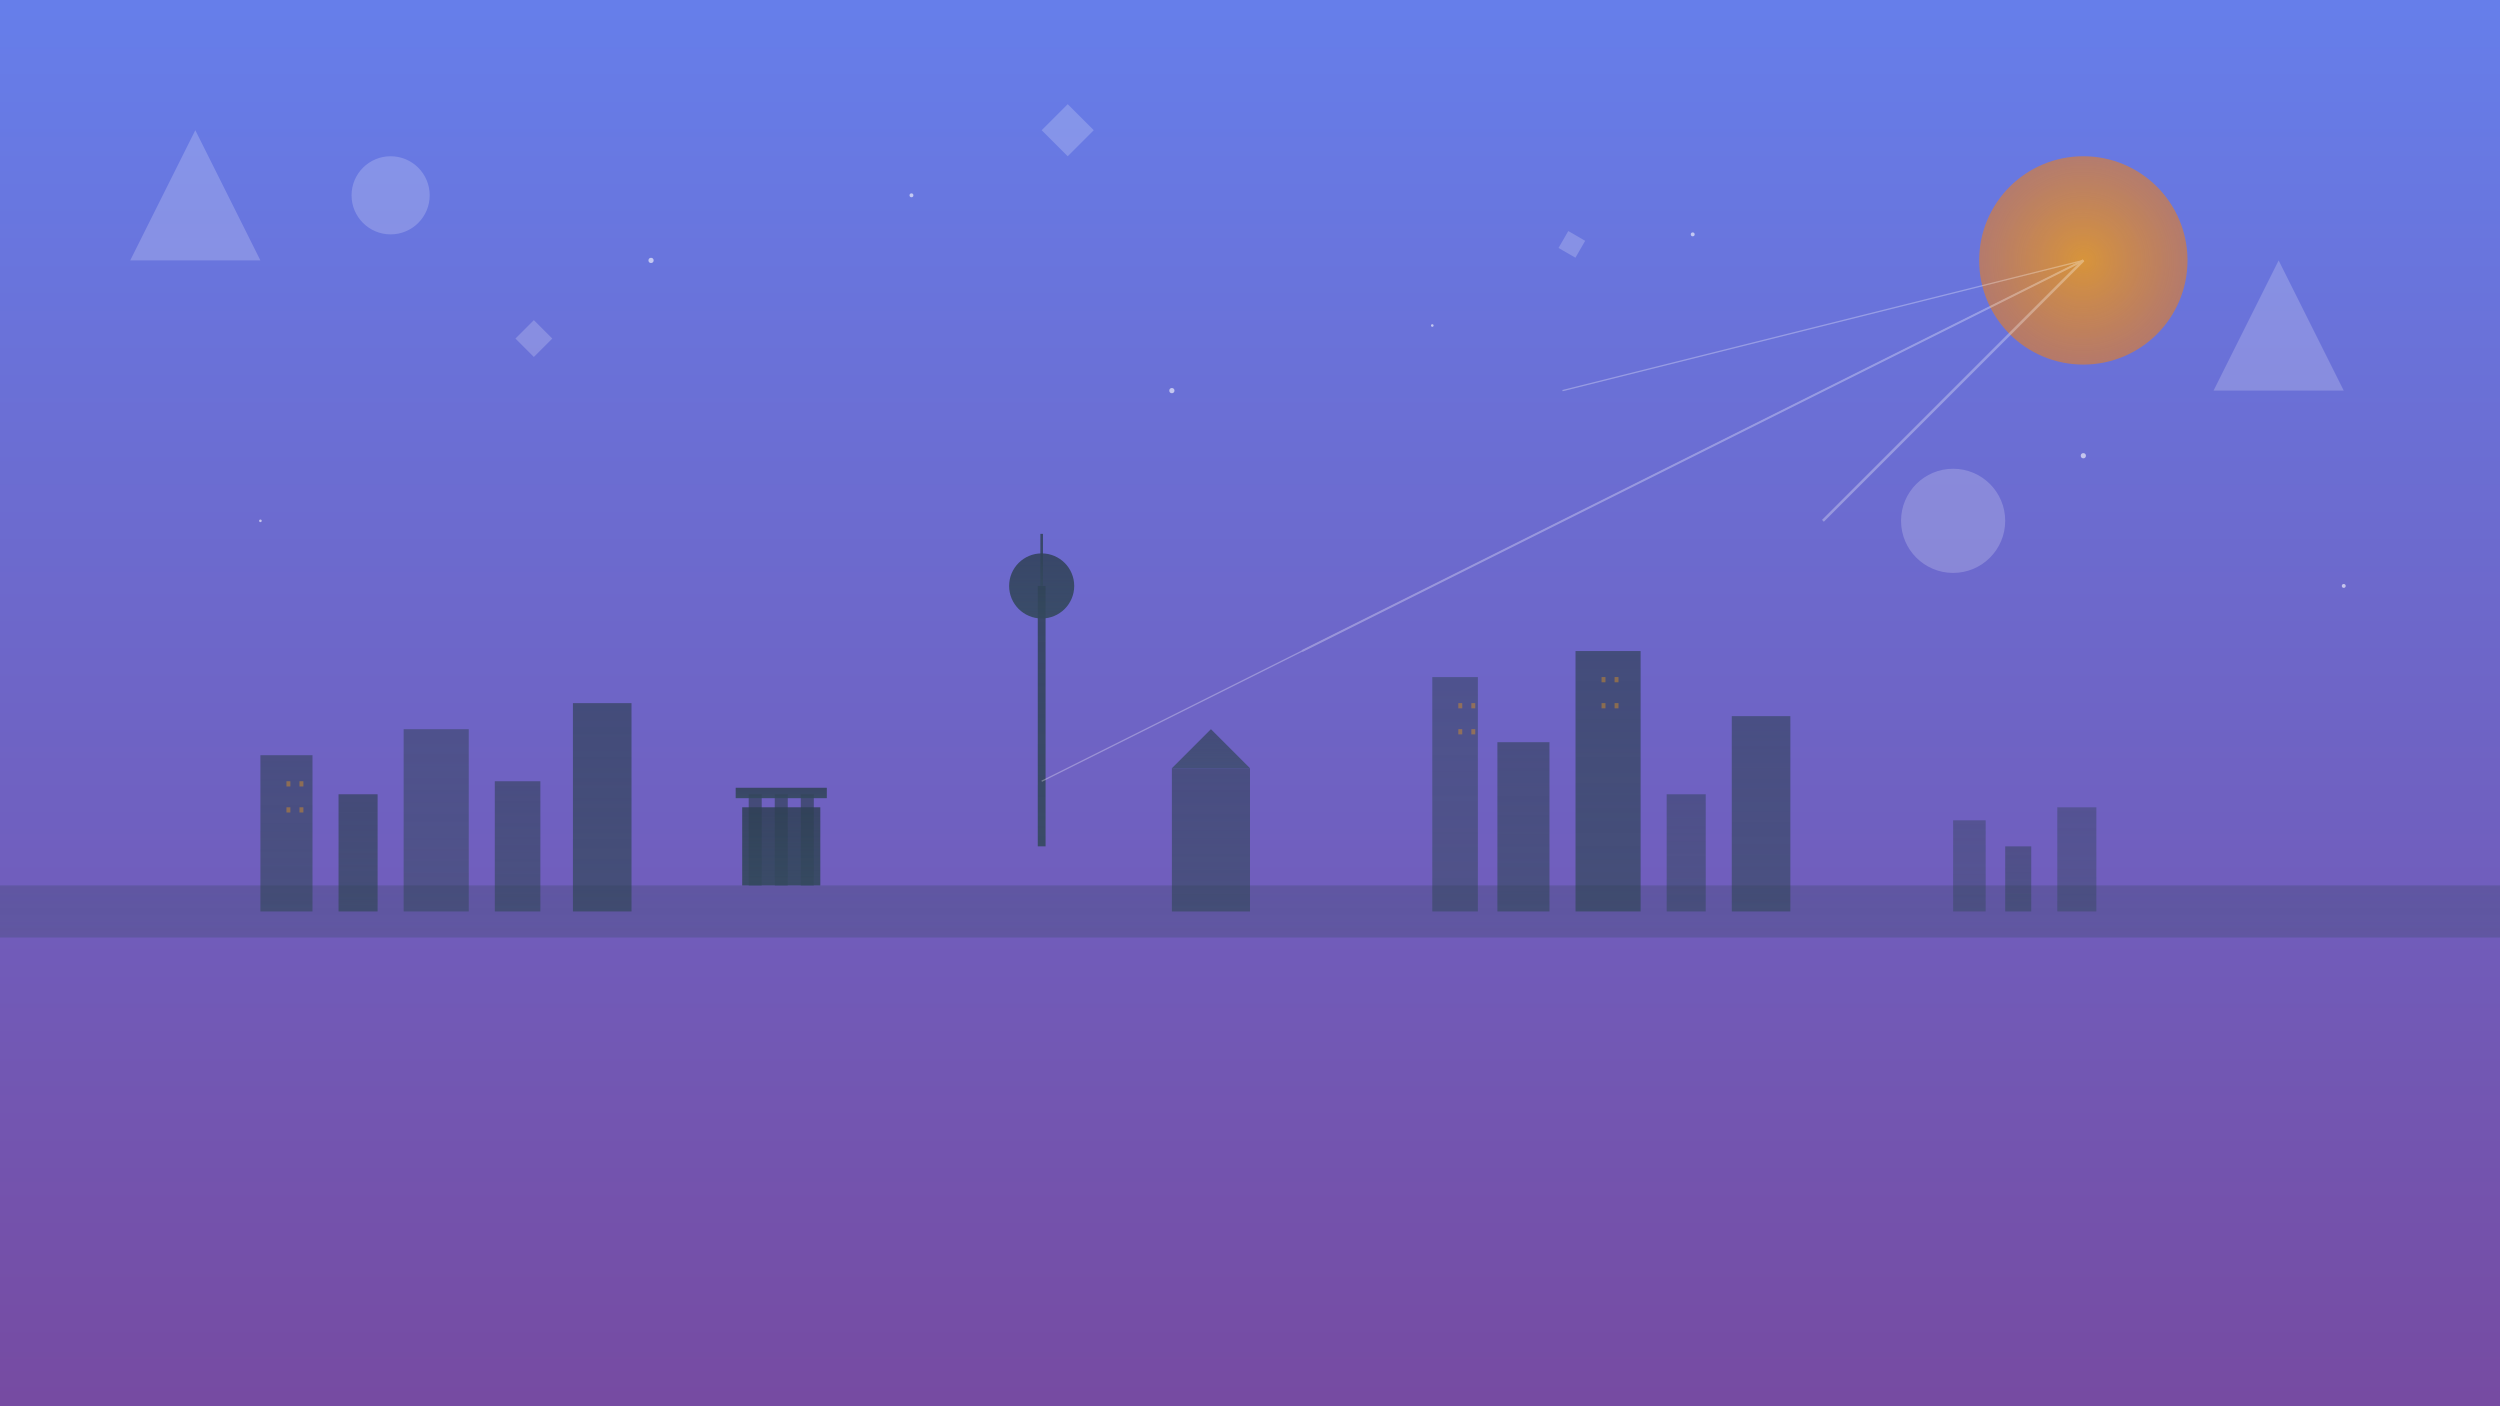 <svg xmlns="http://www.w3.org/2000/svg" viewBox="0 0 1920 1080" width="1920" height="1080">
  <rect x="0" y="0" width="1920" height="1080" fill="#333333" stroke="none"/>
  <defs>
    <linearGradient id="skyGradient" x1="0%" y1="0%" x2="0%" y2="100%">
      <stop offset="0%" style="stop-color:#667eea;stop-opacity:1" />
      <stop offset="100%" style="stop-color:#764ba2;stop-opacity:1" />
    </linearGradient>
    
    <linearGradient id="buildingGradient" x1="0%" y1="0%" x2="0%" y2="100%">
      <stop offset="0%" style="stop-color:#2c3e50;stop-opacity:0.8" />
      <stop offset="100%" style="stop-color:#34495e;stop-opacity:0.9" />
    </linearGradient>
    
    <radialGradient id="sunGradient" cx="50%" cy="50%" r="50%">
      <stop offset="0%" style="stop-color:#f39c12;stop-opacity:0.8" />
      <stop offset="100%" style="stop-color:#e67e22;stop-opacity:0.6" />
    </radialGradient>
  </defs>
  
  <!-- Sky background -->
  <rect width="1920" height="1080" fill="url(#skyGradient)"/>
  
  <!-- Sun -->
  <circle cx="1600" cy="200" r="80" fill="url(#sunGradient)"/>
  
  <!-- Berlin skyline silhouette -->
  <g transform="translate(0, 700)">
    <!-- TV Tower (Fernsehturm) -->
    <g transform="translate(800, 0)">
      <rect x="-3" y="-250" width="6" height="200" fill="url(#buildingGradient)"/>
      <circle cx="0" cy="-250" r="25" fill="url(#buildingGradient)"/>
      <rect x="-1" y="-290" width="2" height="40" fill="url(#buildingGradient)"/>
    </g>
    
    <!-- Brandenburg Gate area -->
    <g transform="translate(600, 0)">
      <rect x="-30" y="-80" width="60" height="60" fill="url(#buildingGradient)"/>
      <rect x="-25" y="-90" width="10" height="70" fill="url(#buildingGradient)" opacity="0.8"/>
      <rect x="-5" y="-90" width="10" height="70" fill="url(#buildingGradient)" opacity="0.8"/>
      <rect x="15" y="-90" width="10" height="70" fill="url(#buildingGradient)" opacity="0.8"/>
      <rect x="-35" y="-95" width="70" height="8" fill="url(#buildingGradient)"/>
    </g>
    
    <!-- Modern buildings -->
    <rect x="200" y="-120" width="40" height="120" fill="url(#buildingGradient)" opacity="0.7"/>
    <rect x="260" y="-90" width="30" height="90" fill="url(#buildingGradient)" opacity="0.8"/>
    <rect x="310" y="-140" width="50" height="140" fill="url(#buildingGradient)" opacity="0.6"/>
    <rect x="380" y="-100" width="35" height="100" fill="url(#buildingGradient)" opacity="0.7"/>
    <rect x="440" y="-160" width="45" height="160" fill="url(#buildingGradient)" opacity="0.8"/>
    
    <!-- Historic buildings -->
    <rect x="900" y="-110" width="60" height="110" fill="url(#buildingGradient)" opacity="0.7"/>
    <polygon points="900,-110 930,-140 960,-110" fill="url(#buildingGradient)" opacity="0.8"/>
    
    <!-- More modern towers -->
    <rect x="1100" y="-180" width="35" height="180" fill="url(#buildingGradient)" opacity="0.6"/>
    <rect x="1150" y="-130" width="40" height="130" fill="url(#buildingGradient)" opacity="0.7"/>
    <rect x="1210" y="-200" width="50" height="200" fill="url(#buildingGradient)" opacity="0.8"/>
    <rect x="1280" y="-90" width="30" height="90" fill="url(#buildingGradient)" opacity="0.6"/>
    <rect x="1330" y="-150" width="45" height="150" fill="url(#buildingGradient)" opacity="0.7"/>
    
    <!-- Industrial elements -->
    <rect x="1500" y="-70" width="25" height="70" fill="url(#buildingGradient)" opacity="0.5"/>
    <rect x="1540" y="-50" width="20" height="50" fill="url(#buildingGradient)" opacity="0.6"/>
    <rect x="1580" y="-80" width="30" height="80" fill="url(#buildingGradient)" opacity="0.5"/>
    
    <!-- Bridge elements -->
    <rect x="0" y="-20" width="1920" height="40" fill="url(#buildingGradient)" opacity="0.3"/>
    
    <!-- Small details and windows -->
    <g opacity="0.4">
      <!-- Windows on buildings -->
      <rect x="220" y="-100" width="3" height="4" fill="#f39c12"/>
      <rect x="230" y="-100" width="3" height="4" fill="#f39c12"/>
      <rect x="220" y="-80" width="3" height="4" fill="#f39c12"/>
      <rect x="230" y="-80" width="3" height="4" fill="#f39c12"/>
      
      <rect x="1120" y="-160" width="3" height="4" fill="#f39c12"/>
      <rect x="1130" y="-160" width="3" height="4" fill="#f39c12"/>
      <rect x="1120" y="-140" width="3" height="4" fill="#f39c12"/>
      <rect x="1130" y="-140" width="3" height="4" fill="#f39c12"/>
      
      <rect x="1230" y="-180" width="3" height="4" fill="#f39c12"/>
      <rect x="1240" y="-180" width="3" height="4" fill="#f39c12"/>
      <rect x="1230" y="-160" width="3" height="4" fill="#f39c12"/>
      <rect x="1240" y="-160" width="3" height="4" fill="#f39c12"/>
    </g>
  </g>
  
  <!-- Abstract geometric elements -->
  <g opacity="0.2">
    <polygon points="100,200 150,100 200,200" fill="#fff"/>
    <polygon points="1700,300 1750,200 1800,300" fill="#fff"/>
    <circle cx="300" cy="150" r="30" fill="#fff"/>
    <circle cx="1500" cy="400" r="40" fill="#fff"/>
    
    <!-- Floating geometric shapes -->
    <rect x="400" y="250" width="20" height="20" fill="#fff" transform="rotate(45 410 260)"/>
    <rect x="1200" y="180" width="15" height="15" fill="#fff" transform="rotate(30 1207 187)"/>
    <polygon points="800,100 820,80 840,100 820,120" fill="#fff"/>
  </g>
  
  <!-- Particle effects -->
  <g opacity="0.6">
    <circle cx="500" cy="200" r="2" fill="#fff"/>
    <circle cx="700" cy="150" r="1.5" fill="#fff"/>
    <circle cx="900" cy="300" r="2" fill="#fff"/>
    <circle cx="1100" cy="250" r="1" fill="#fff"/>
    <circle cx="1300" cy="180" r="1.5" fill="#fff"/>
    <circle cx="1600" cy="350" r="2" fill="#fff"/>
    <circle cx="200" cy="400" r="1" fill="#fff"/>
    <circle cx="1800" cy="450" r="1.5" fill="#fff"/>
  </g>
  
  <!-- Light rays from sun -->
  <g opacity="0.3">
    <line x1="1600" y1="200" x2="1400" y2="400" stroke="#fff" stroke-width="2"/>
    <line x1="1600" y1="200" x2="1200" y2="300" stroke="#fff" stroke-width="1"/>
    <line x1="1600" y1="200" x2="1000" y2="500" stroke="#fff" stroke-width="1.5"/>
    <line x1="1600" y1="200" x2="800" y2="600" stroke="#fff" stroke-width="1"/>
  </g>
</svg>

